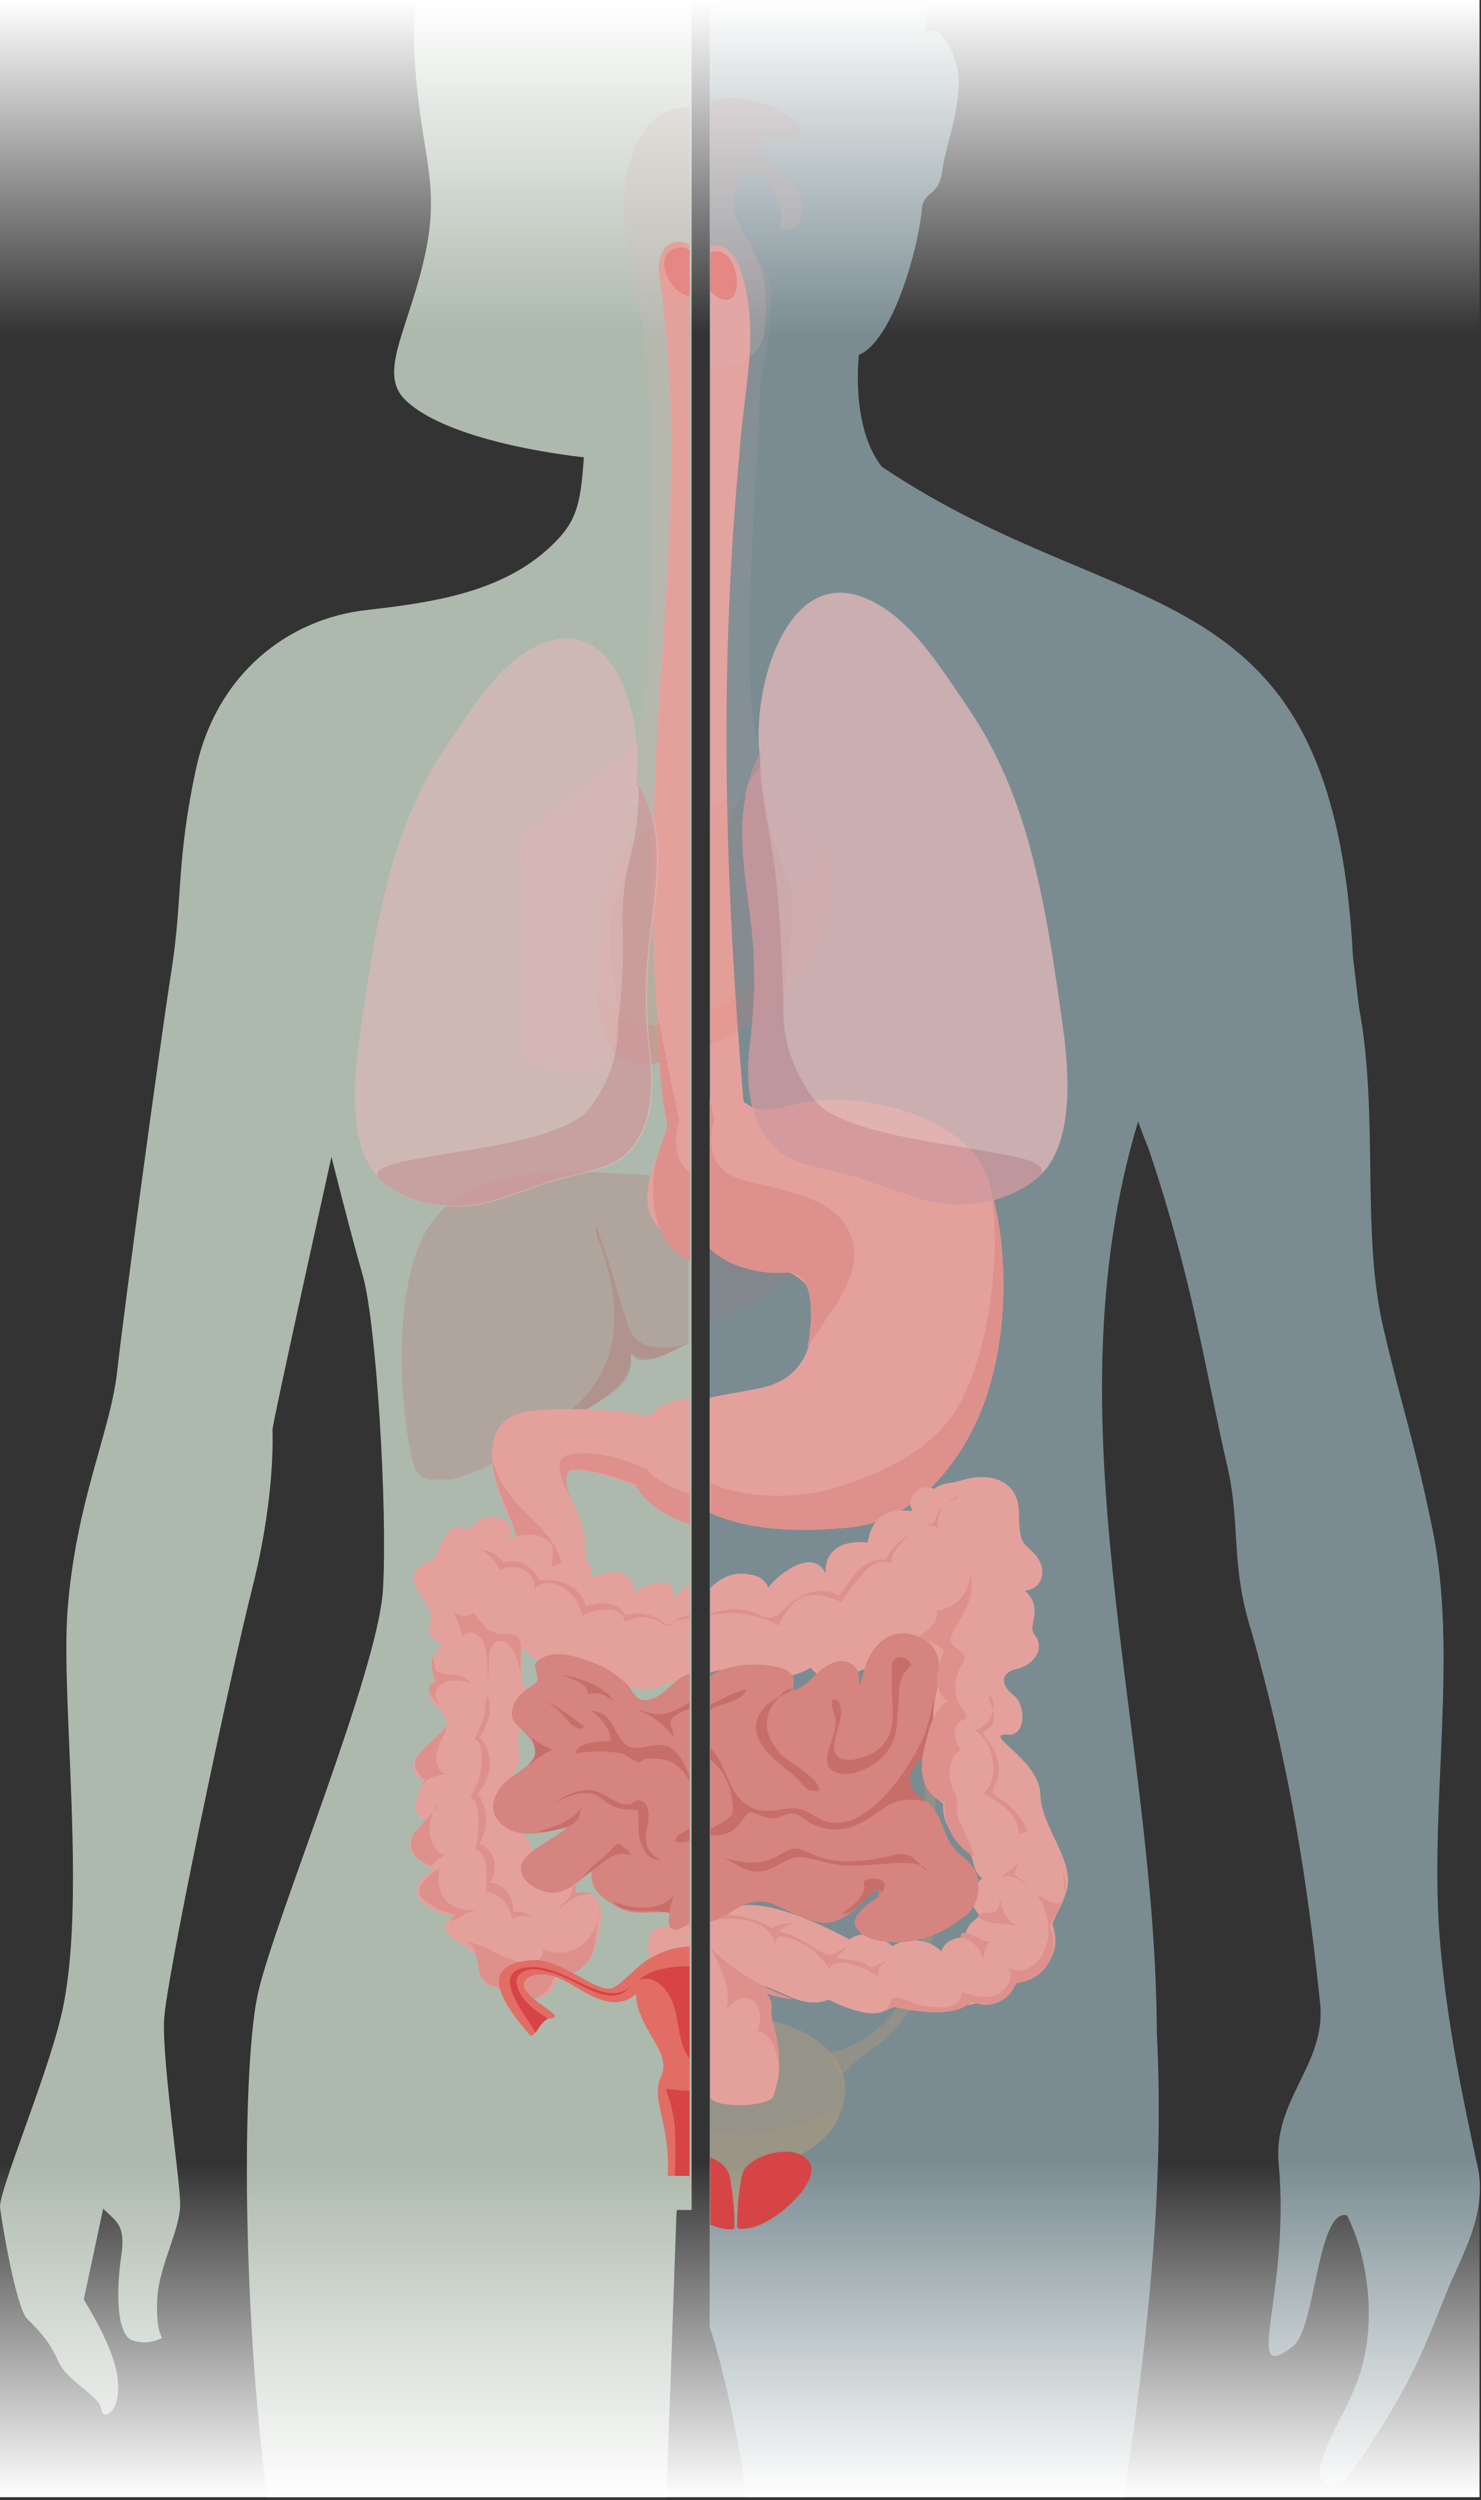 <svg width="452" height="763" viewBox="0 0 452 763" fill="none" xmlns="http://www.w3.org/2000/svg">
<rect x="0" y="0" width="452" height="763" fill="#333333" stroke="none"/>
<g clip-path="url(#clip0_1909_13783)">
<path opacity="0.5" d="M353.068 620.525C352.659 527.354 319.763 434.184 347.347 342.239C348.369 345.099 349.39 347.756 350.412 350.207C363.897 389.846 368.188 419.881 374.522 447.26C378.812 465.649 375.339 477.296 382.082 498.341C392.093 534.301 398.223 566.176 402.922 611.535C404.761 630.128 388.416 640.753 390.254 660.368C393.932 700.619 378.608 728.611 394.75 715.943C401.492 710.631 402.105 673.853 411.095 676.101C417.021 687.747 419.677 705.319 416.203 720.234C413.139 733.719 404.148 744.344 402.718 754.151C402.718 759.464 408.643 759.872 411.095 756.399C430.097 729.429 433.775 718.804 441.335 700.006C445.83 688.769 453.799 676.305 451.142 662.002C446.239 639.731 441.948 618.686 439.7 594.985C435.614 552.69 445.626 505.083 436.84 465.036C431.936 440.926 427.237 427.237 422.129 404.966C415.386 375.952 420.903 340.4 414.773 307.504C414.16 302.396 413.547 297.288 412.934 292.18C406.805 172.039 343.465 192.471 269.092 142.412C259.489 130.153 262.145 108.291 262.145 108.291C272.361 104.204 280.329 75.803 281.351 63.748C281.964 57.823 286.663 60.479 287.685 51.489C288.298 45.564 294.632 29.218 291.976 19.819C289.32 10.42 284.62 7.151 282.577 10.42C281.555 12.055 282.781 7.356 283.803 0H216.581V710.222C218.829 716.148 225.163 740.666 227.819 762.12H343.056C350.003 715.126 355.52 668.132 353.068 620.525Z" fill="#C3E7F3"/>
<path opacity="0.7" d="M206.384 677.735C206.384 677.122 206.384 676.101 206.588 674.466C208.018 674.466 209.653 674.466 211.083 674.466V0H126.494C126.289 3.473 126.289 7.356 126.289 11.238C127.311 45.359 134.462 52.919 130.172 75.599C125.268 100.118 114.643 113.807 124.042 122.389C138.344 135.67 178.187 139.552 178.187 139.552C177.166 155.489 175.531 160.188 166.541 168.157C152.034 180.825 132.01 183.89 112.191 186.137C87.468 188.793 66.014 206.161 59.885 234.357C53.755 262.553 55.798 274.2 52.325 296.266C48.852 318.333 37.818 399.858 35.775 418.451C33.732 437.044 23.311 457.681 20.655 490.985C18.408 518.977 26.785 581.704 18.612 615.417C14.117 634.419 -0.594 669.154 0.019 673.853C0.632 678.757 4.922 704.093 8.191 707.566C11.665 711.04 15.138 714.513 17.795 720.643C20.451 726.772 30.258 731.063 30.871 735.15C31.484 739.236 36.797 736.171 35.979 726.568C35.366 716.965 25.559 701.845 25.559 701.845L31.484 674.057C35.571 678.144 38.431 678.961 37.001 688.564C35.571 698.167 35.366 711.857 40.066 714.104C44.969 716.148 49.465 713.491 49.465 713.491C49.465 713.491 47.421 710.835 48.034 701.028C48.647 691.425 54.981 680.391 54.981 672.831C54.981 665.271 49.465 628.902 50.077 616.439C50.69 603.975 70.101 511.826 77.048 484.447C83.995 456.863 83.177 438.27 83.177 436.227C83.177 434.184 101.158 353.068 101.158 353.068C101.158 353.068 106.675 375.135 110.761 389.437C114.847 403.944 118.321 460.337 116.891 485.06C115.46 509.783 84.403 584.36 78.887 607.653C73.983 628.085 73.574 701.232 81.543 762.12H203.319C204.749 726.977 205.771 693.059 206.384 677.735Z" fill="#E2F2E1"/>
<rect width="451.551" height="102.161" fill="url(#paint0_linear_1909_13783)"/>
<rect x="451.551" y="762.12" width="451.551" height="102.161" transform="rotate(-180 451.551 762.12)" fill="url(#paint1_linear_1909_13783)"/>
<g clip-path="url(#clip1_1909_13783)">
<path opacity="0.2" fill-rule="evenodd" clip-rule="evenodd" d="M211.6 62.946V65.807H211.805V114.664C211.556 114.767 211.307 114.864 211.056 114.957V250.809C210.236 252.445 209.827 254.08 210.441 256.329C208.448 255.732 205.679 257.456 203.337 258.915C200.862 260.455 198.864 261.7 198.759 259.599C199.1 248.047 194.407 245.531 191.2 243.811C188.619 242.426 186.999 241.558 189.741 236.909C198.869 224.494 198.859 184.601 198.851 154.567C198.849 147.511 198.847 140.999 198.964 135.516C198.554 134.902 198.759 133.471 198.964 135.311C199.055 127.243 198.299 120.381 197.52 113.299C197.013 108.701 196.497 104.009 196.195 98.835C195.836 97.224 195.463 95.597 195.087 93.957C190.836 75.405 186.209 55.221 197.049 39.233C200.943 34.122 206.271 32.487 211.6 32.691V62.946Z" fill="#DFB6B8"/>
<path opacity="0.2" d="M210.293 359.152C202.095 358.948 193.897 358.335 185.494 357.926C167.253 356.904 139.585 357.313 129.542 376.528C119.909 395.13 122.164 427.429 125.238 442.965C126.468 448.076 126.263 452.369 136.1 451.755C142.659 451.346 156.391 443.578 162.334 440.103C179.345 429.678 194.307 423.545 192.462 412.506C195.742 416.595 202.505 414.346 210.088 409.849V359.152H210.293Z" fill="#C1585B"/>
<path opacity="0.2" d="M210.948 247.947C198.446 249.378 185.944 259.803 183.689 277.383C179.18 311.317 183.689 336.052 210.948 319.903V247.947Z" fill="#E77E77"/>
<path opacity="0.2" d="M210.695 309.273C193.684 321.948 181.387 298.03 182.207 305.389C183.846 322.765 191.839 331.146 210.695 319.903V309.273Z" fill="#E26D64"/>
<path opacity="0.2" d="M210.861 409.645C207.922 410.871 204.773 411.28 201.623 411.28C198.684 411.28 195.535 410.462 193.435 407.805C192.176 406.169 191.546 404.125 190.916 402.285C187.977 392.882 185.457 383.07 181.888 374.075C181.258 376.119 183.568 380.617 184.197 382.661C185.247 386.136 186.087 389.611 186.717 393.086C187.977 400.446 187.767 408.214 185.247 415.164C181.888 424.158 174.96 430.496 167.821 435.402C173.49 432.949 179.159 430.291 184.407 426.816C186.717 425.385 189.026 423.75 190.706 421.501C192.386 419.048 193.225 415.777 192.176 412.915C193.435 414.551 195.325 415.368 197.214 415.164C199.104 414.959 200.994 414.346 202.673 413.529C205.403 412.098 208.132 410.871 210.861 409.645Z" fill="#B24D4F"/>
</g>
<g clip-path="url(#clip2_1909_13783)">
<g opacity="0.2">
<g opacity="0.2">
<g opacity="0.2">
<path opacity="0.2" d="M239.852 277.693C243.325 230.494 190.406 235.194 185.502 273.198C180.803 308.75 185.911 334.29 216.763 313.04C225.14 308.545 239.852 289.543 239.852 277.693Z" fill="#E77E77"/>
<path opacity="0.2" d="M239.852 277.693C243.325 230.495 229.431 289.748 215.129 303.029C196.944 319.987 183.663 293.221 184.48 300.985C186.319 319.579 195.105 327.956 216.968 313.04C225.14 308.545 239.852 289.543 239.852 277.693Z" fill="#E26D64"/>
<path opacity="0.2" d="M220.032 119.752C220.237 108.923 223.302 105.041 223.302 89.513C224.732 74.801 198.987 61.725 197.966 78.683C196.944 100.955 201.031 113.009 200.826 131.194C200.622 129.355 200.418 130.785 200.826 131.398C200.213 160.208 202.869 217.418 191.632 232.742C185.502 243.162 201.235 234.581 200.622 255.422C200.826 259.508 208.182 250.927 212.268 252.153C209.203 241.528 232.496 237.85 222.484 229.882C212.473 228.043 219.215 149.992 220.032 119.752Z" fill="#DFB6B8"/>
<path opacity="0.2" d="M198.17 35.163C183.663 56.617 196.944 85.63 199.805 108.106C200.826 115.87 220.032 111.375 221.258 101.567C224.732 72.145 210.634 71.737 212.881 57.434C215.537 41.497 229.227 58.864 225.549 68.672C232.7 71.532 234.539 60.09 229.636 55.799C226.162 51.304 219.215 47.014 220.645 40.271C250.068 46.196 213.29 15.752 198.17 35.163Z" fill="#DFB6B8"/>
</g>
</g>
</g>
<path d="M291.954 363.916C288.48 342.667 253.746 332.86 233.109 337.355C227.388 338.581 221.054 341.032 216.559 337.15C212.064 338.989 210.634 341.441 203.891 341.441C204.095 347.366 198.17 354.518 197.557 364.734C196.535 385.166 234.948 383.736 236.787 396.199C238.83 409.685 235.561 421.739 220.85 424.804C204.913 427.869 197.761 426.848 194.697 440.128C193.879 443.602 192.449 450.753 194.492 453.614C200.622 462.604 216.763 470.572 247.412 467.508C267.639 466.282 281.329 449.527 288.276 433.386C298.696 409.889 297.062 379.649 291.954 363.916Z" fill="#E4A19C"/>
<path d="M291.953 363.916C295.223 380.466 292.362 409.275 283.576 427.46C276.425 442.376 260.692 450.753 243.529 455.656C228.001 460.356 206.956 458.108 197.557 448.71C194.083 448.301 192.449 450.753 194.288 453.818C200.009 463.421 216.559 470.776 247.207 467.711C267.435 466.485 281.124 449.731 288.071 433.59C298.696 409.888 297.062 379.649 291.953 363.916Z" fill="#DE918C"/>
<path d="M199.191 432.773C194.492 430.321 170.382 429.095 160.166 430.934C150.154 432.773 147.702 442.58 152.606 456.474C157.51 470.368 160.779 467.507 158.123 478.949C155.262 490.391 177.125 487.94 177.125 487.94C180.802 468.529 177.738 464.647 172.425 453.613C167.317 442.58 194.288 453.613 194.288 453.613C194.288 453.613 207.16 436.859 199.191 432.773Z" fill="#E4A19C"/>
<path d="M150.359 445.236C154.445 463.42 173.651 465.259 172.017 484.874C172.63 477.723 163.844 482.627 157.51 479.358C160.983 468.324 151.993 459.13 150.563 447.892L150.359 445.236Z" fill="#DE918C"/>
<path d="M197.966 448.505C187.954 444.214 180.394 442.58 173.447 444.01C166.5 445.44 175.286 459.334 175.286 459.334C175.286 459.334 170.995 451.978 173.651 449.118C174.877 446.666 191.632 451.57 194.697 453.613C196.535 454.839 197.966 448.505 197.966 448.505Z" fill="#DE918C"/>
<path d="M215.946 335.515C210.633 271.154 208.386 207.814 214.72 139.162C216.15 116.687 221.258 101.567 215.333 81.748C211.859 69.897 199.396 71.736 201.235 83.995C212.268 160.003 193.675 228.042 200.622 309.158C200.622 346.753 213.494 403.759 250.681 357.173C252.519 354.926 218.193 354.517 215.946 335.515Z" fill="#E4A19C"/>
<path d="M236.174 412.341C242.099 401.307 257.832 386.801 245.981 372.498C237.4 363.304 218.398 362.895 212.268 359.217C203.074 353.7 207.364 342.054 207.364 342.054C207.364 342.054 203.278 323.461 200.826 310.18C200.622 320.6 201.848 334.494 203.687 343.484C203.074 347.775 198.17 353.905 199.6 367.594C201.643 387.209 221.258 389.661 229.431 389.048C241.282 388.435 236.174 412.341 236.174 412.341Z" fill="#DE918C"/>
<path d="M206.752 75.618C197.966 77.661 205.321 90.942 211.042 90.329C216.763 89.92 214.311 73.983 206.752 75.618Z" fill="#E58783"/>
<g opacity="0.8">
<path opacity="0.8" d="M193.675 240.506C197.353 222.525 188.975 187.586 166.091 196.168C153.219 201.072 144.638 215.17 137.078 226.408C128.905 238.463 123.592 250.313 119.506 264.616C114.602 281.779 111.946 300.576 109.494 318.352C107.86 330.816 106.225 351.452 116.646 360.443C125.636 368.207 138.304 369.841 149.337 366.981C156.897 364.938 163.64 361.873 171.199 359.83C177.329 357.991 186.319 357.174 191.427 352.27C199.6 344.506 199.805 332.042 198.579 321.417C197.148 310.179 197.148 299.963 198.374 288.726C199.6 277.488 202.052 264.616 200.213 253.174C198.783 246.84 194.288 235.806 193.675 240.506Z" fill="#DFB6B8"/>
<path opacity="0.8" d="M193.675 240.506C195.514 231.924 196.74 257.26 186.932 276.875C182.233 296.286 197.148 314.266 180.598 337.354C170.791 353.087 105.817 351.452 116.237 360.238C125.227 368.003 137.895 369.637 148.928 366.777C156.488 364.733 163.231 361.669 170.791 359.625C176.92 357.786 185.911 356.969 191.019 352.065C199.192 344.301 199.396 331.838 198.17 321.213C196.74 309.975 196.74 299.759 197.966 288.521C199.192 277.284 201.643 264.411 199.804 252.969C198.783 246.84 194.288 235.806 193.675 240.506Z" fill="#CB9297"/>
<path opacity="0.8" d="M194.083 226.816C195.922 248.883 189.384 267.681 189.997 281.983C190.406 293.016 189.997 309.362 186.524 322.847C183.663 333.268 158.736 324.073 159.553 323.052C160.37 322.03 158.123 255.626 158.123 255.626L194.083 226.816Z" fill="#DFB6B8"/>
</g>
<path d="M288.072 463.421C288.072 453.409 280.512 450.753 272.952 453.409C268.865 454.839 268.252 453.818 265.596 456.065C261.714 453.818 258.036 458.926 260.079 462.808C252.111 461.786 249.455 465.668 248.229 472.411C241.282 471.594 236.787 474.863 237.195 482.014C233.722 473.637 224.119 483.036 221.871 486.714C222.076 485.692 220.237 483.649 219.215 483.24C212.268 480.38 207.977 484.67 205.321 488.552C207.569 479.971 197.353 483.036 193.471 486.101C193.879 484.67 193.471 483.24 192.653 482.218C189.384 478.541 185.093 479.562 180.394 481.606C182.029 473.637 173.038 475.272 168.543 478.336C168.339 472.615 170.178 470.981 164.661 468.938C162.005 467.916 157.51 468.325 155.467 469.959C158.123 461.378 146.681 460.765 143.412 466.894C136.056 463.421 135.239 471.389 132.378 475.476C129.722 478.132 126.862 477.11 126.249 481.197C125.84 485.079 130.948 488.757 131.357 492.435C131.97 497.951 128.088 497.951 134.83 501.833C131.97 505.103 130.539 509.393 133.4 513.275C126.249 517.77 136.465 521.448 136.26 525.739C136.056 531.46 118.893 537.385 129.722 543.719C127.475 547.193 124.001 553.935 130.539 555.366C122.571 562.721 123.593 565.173 132.174 570.69C121.345 577.637 130.131 583.358 139.121 584.992C128.905 589.079 144.025 594.187 145.659 597.047C146.272 606.855 148.111 605.425 157.306 608.285C164.661 611.146 167.317 610.328 170.178 603.79C175.695 601.747 181.007 599.499 181.824 593.369C183.663 587.444 186.319 574.981 175.082 578.25C176.308 570.485 168.543 568.442 162.209 568.442C162.414 563.13 161.801 559.248 155.671 558.431C159.145 544.128 151.176 552.097 158.532 537.794C158.532 532.277 157.306 531.051 159.349 524.717C160.37 521.244 160.575 519.201 160.575 515.727C158.123 511.845 159.962 506.328 158.94 502.038C161.188 506.328 170.587 510.415 175.082 507.759C181.211 512.254 188.567 513.071 195.514 515.727C201.439 515.727 205.526 512.254 211.042 511.845C217.172 515.727 226.775 515.727 232.905 511.437C238.83 521.04 258.854 504.49 263.553 500.199C262.736 500.812 262.327 501.629 261.714 502.446C274.791 513.071 253.95 542.698 267.844 553.118C267.435 559.861 270.5 562.721 274.382 567.625C276.017 570.281 274.995 572.937 278.06 576.002C274.178 579.067 274.382 583.358 277.447 587.444C275.404 588.874 273.36 591.326 273.565 593.982C270.5 593.778 268.048 595.413 267.231 598.273C264.37 594.187 257.832 593.778 254.358 596.639C251.702 593.778 246.594 591.326 243.121 594.595C236.582 590.509 214.516 577.637 209.408 588.057C188.567 584.379 201.643 603.994 203.891 614.21C204.913 625.039 222.28 612.576 220.645 608.898C226.571 611.554 231.27 615.845 237.808 613.189C242.303 615.641 251.907 620.544 254.358 614.21C266.209 617.479 285.415 614.619 287.459 607.672C288.48 604.199 293.793 605.629 295.427 602.564C296.449 600.316 298.901 596.843 296.857 590.1C297.675 586.831 299.309 584.992 300.535 579.884C303.191 570.281 293.793 559.248 293.793 549.645C293.588 538.816 277.855 530.643 285.415 531.46C290.319 531.869 289.91 522.061 287.05 519.405C283.781 516.545 282.963 512.458 287.663 511.232C291.954 510.211 295.631 505.307 292.567 500.607C290.728 498.156 295.223 492.639 290.115 487.327C295.427 486.509 295.631 480.175 292.975 476.498C289.706 472.411 288.072 473.841 288.072 463.421Z" fill="#E4A19C"/>
<path d="M266.822 511.641C267.026 505.307 264.37 500.812 258.241 499.995C252.52 499.177 249.25 504.285 247.616 508.78C246.799 511.232 246.594 513.888 245.368 516.136C245.368 513.888 245.777 511.641 244.142 510.006C242.099 507.963 239.647 508.372 237.4 509.802C233.926 511.845 232.087 516.545 228.001 517.566C228.41 515.114 228.818 513.071 226.366 511.437C224.732 510.415 222.28 510.006 220.441 509.802C216.15 509.393 211.86 509.802 208.182 511.845C204.708 513.888 201.848 518.179 197.761 518.792C193.471 519.405 193.471 515.727 190.814 513.48C188.158 511.232 185.502 509.189 182.437 507.963C177.534 506.124 170.178 503.059 165.274 506.124C162.618 507.759 163.231 508.372 163.844 511.028C164.661 513.684 162.822 514.093 160.575 515.727C158.736 517.158 157.101 518.792 156.488 521.244C155.671 524.309 156.693 525.535 158.94 527.578C160.779 529.417 163.64 532.277 163.435 534.934C163.027 538.203 158.327 540.655 155.875 542.493C150.563 546.58 147.703 553.118 154.445 557.818C158.94 561.087 169.156 559.452 173.651 556.796C170.791 561.495 156.488 565.173 159.349 572.12C160.575 575.389 165.479 577.637 168.748 577.637C173.447 577.637 177.125 573.55 180.598 571.098C179.985 576.411 183.459 579.067 187.954 581.723C193.675 585.197 198.17 582.949 204.3 583.766C204.3 584.992 203.687 587.444 204.708 588.466C206.343 589.896 209.612 587.649 210.838 586.627C213.086 584.992 215.129 583.153 218.194 582.541C221.667 581.928 223.506 583.358 226.571 585.197C229.023 586.627 234.539 589.487 237.604 589.079C241.895 588.466 245.368 584.788 247.616 581.519C248.229 580.702 249.046 578.658 250.272 578.863C253.95 579.271 248.025 583.562 247.616 584.175C245.368 586.627 243.734 588.874 245.981 591.735C248.433 594.595 253.746 595.208 257.423 595.004C264.779 594.391 269.683 591.122 274.791 586.218C277.447 583.766 277.855 579.68 277.447 576.207C277.038 572.324 274.586 570.486 272.134 567.625C267.435 562.721 268.661 555.366 262.736 551.279C259.875 549.236 256.81 549.44 254.154 551.484C252.315 552.71 251.089 555.774 248.842 556.387C250.272 554.14 252.315 552.71 254.154 550.666C256.402 548.214 257.832 545.15 259.262 542.085C261.918 537.181 263.553 532.686 264.575 527.374C265.188 522.061 266.618 517.566 266.822 511.641Z" fill="#D58480"/>
<path d="M263.348 530.438C262.123 535.137 249.659 561.699 237.4 557.817C234.13 556.795 232.7 553.935 229.022 553.731C225.549 553.526 222.484 555.365 219.011 554.139C210.225 551.074 211.859 537.998 204.504 533.298C200.417 530.847 194.083 535.546 190.61 532.073C186.319 527.577 187.136 522.674 180.19 522.061C182.641 523.287 186.932 528.395 186.319 531.255C183.663 531.664 176.103 531.255 175.694 535.137C179.577 534.32 185.502 534.32 189.588 535.137C191.427 535.546 193.266 537.589 194.901 537.794C195.514 537.794 196.127 536.976 196.944 536.772C198.17 536.568 199.191 536.772 200.417 536.772C209.408 536.976 212.472 546.375 212.881 553.731C213.29 558.839 205.73 558.839 206.138 562.108C208.795 562.516 211.246 561.904 213.085 560.269C215.333 558.226 215.742 555.57 217.376 555.161C218.193 554.957 220.645 557 223.301 557C224.732 557 226.571 555.57 228.001 555.57C231.066 555.57 232.087 558.226 234.743 559.452C241.282 562.517 246.798 559.043 251.498 554.957C255.584 551.483 258.445 550.87 263.757 551.892C259.058 548.418 258.24 544.741 261.714 539.837C263.961 536.568 266.005 534.116 265.8 525.739C265.8 523.695 266.209 521.448 266.209 519.813C265.187 521.652 264.37 526.965 263.348 530.438Z" fill="#C86E68"/>
<path d="M202.052 567.829C197.761 565.786 196.535 562.721 197.353 558.635C197.761 556.387 198.987 551.484 196.127 549.849C194.083 548.828 193.879 550.258 192.04 550.666C190.406 550.871 189.18 550.258 187.749 549.645C184.072 547.806 182.437 545.967 178.146 546.376C174.673 546.784 171.199 548.623 168.543 550.871C171.812 548.215 178.964 545.967 182.233 548.01C184.072 549.236 185.502 550.666 187.749 551.484C189.997 552.301 192.245 552.301 194.696 552.505C195.105 555.774 194.288 559.861 195.922 563.13C197.353 566.604 198.579 567.421 202.052 567.829Z" fill="#C86E68"/>
<path d="M215.742 517.157C211.86 518.179 209.203 520.631 205.73 522.061C200.009 524.513 198.17 522.265 194.492 521.857C198.987 523.083 203.278 527.169 205.526 530.03C205.934 527.169 201.848 525.126 208.59 522.266C211.042 521.244 215.129 520.018 215.946 517.157C215.129 517.157 215.129 517.975 215.742 517.157Z" fill="#C86E68"/>
<path d="M176.512 525.535C173.243 523.083 170.586 520.835 166.704 519.405C169.769 520.835 171.812 523.491 173.856 525.739C177.125 529.212 179.781 526.761 177.125 526.148L176.512 525.535Z" fill="#C86E68"/>
<path d="M179.372 516.953C179.781 513.888 174.673 512.662 171.812 511.232C176.307 511.845 185.093 514.706 187.136 519.201C184.276 516.953 182.846 516.34 179.372 516.953Z" fill="#C86E68"/>
<path d="M263.757 572.937C260.897 569.872 259.466 566.603 254.767 567.829C250.885 568.851 248.024 569.668 243.938 569.668C239.443 569.872 236.378 569.259 232.496 567.012C227.797 564.356 227.184 566.603 222.893 568.851C219.011 570.894 214.107 570.077 210.021 568.647C213.494 570.485 216.355 573.55 220.441 572.733C224.119 572.12 226.775 568.238 230.248 568.442C233.722 568.647 237.604 570.485 241.282 570.894C245.368 571.303 248.842 570.69 252.724 570.485C256.81 570.485 263.144 569.872 263.757 572.937Z" fill="#C86E68"/>
<path d="M190.814 564.151C189.588 563.334 189.18 561.903 187.749 563.334C186.932 564.151 186.115 564.968 185.298 565.785C183.663 567.42 182.233 568.237 180.598 569.872C179.985 570.689 178.351 571.915 177.942 572.937C179.577 571.506 181.007 570.893 182.641 569.463C184.276 568.033 186.728 566.194 188.975 565.785C190.201 565.581 191.427 565.99 192.653 566.194C192.04 565.377 192.04 564.764 190.814 564.151Z" fill="#C86E68"/>
<path d="M177.329 551.688C175.082 555.365 170.382 557 166.704 558.226C165.887 558.43 164.866 558.839 164.048 559.043C166.091 559.247 168.748 558.634 170.791 558.226C172.834 557.817 175.082 557 176.308 555.161C177.125 554.139 176.92 552.709 177.329 551.688Z" fill="#C86E68"/>
<path d="M160.166 528.19C162.005 530.234 164.252 531.868 166.704 533.094C167.317 533.298 167.93 533.707 168.543 533.911C167.93 534.32 167.113 534.729 166.296 535.137C165.683 535.546 165.07 535.955 164.457 536.363C163.435 536.976 162.414 537.998 161.392 538.611C160.779 539.019 160.166 539.428 159.553 539.837C159.962 539.428 160.37 539.224 160.779 539.02C161.188 538.815 161.392 538.407 161.596 538.202C162.005 537.589 162.618 537.181 163.026 536.363C163.639 534.729 163.231 532.89 162.618 531.051C162.414 530.642 162.005 530.029 161.801 529.621C161.188 529.212 160.575 528.599 160.166 528.19Z" fill="#C86E68"/>
<path d="M204.3 583.766C204.504 581.927 205.117 580.088 205.73 578.25C202.052 583.562 192.449 582.745 186.932 580.293C191.427 584.992 198.783 582.336 204.3 583.766Z" fill="#C86E68"/>
<path d="M265.8 464.851C265.8 465.259 265.596 465.464 265.392 465.668C265.187 466.077 264.779 466.077 264.37 466.281C259.466 468.12 254.971 472.206 252.519 477.519C249.863 476.906 247.207 478.745 245.368 480.992C243.529 483.24 242.099 486.1 240.465 488.348C238.421 486.917 235.561 486.713 233.313 487.326C230.861 488.143 228.818 489.574 226.979 491.617C225.549 493.251 223.914 495.09 222.076 495.09C220.85 495.09 219.828 494.477 218.806 493.864C214.516 491.821 209.203 492.23 205.117 495.09C211.655 492.843 218.806 493.864 224.732 497.747C226.366 493.864 228.41 489.778 231.883 488.552C234.948 487.53 238.421 488.961 241.282 490.391C242.712 487.735 244.347 485.283 245.981 482.627C247.003 481.196 248.024 479.562 249.455 478.54C250.885 477.519 252.724 477.11 254.154 478.132C254.154 475.271 255.993 472.819 257.832 470.776C259.058 469.346 260.284 468.12 261.918 467.303C263.553 466.485 265.392 466.281 266.822 467.303C266.209 464.646 267.231 461.99 268.865 460.151C269.887 459.13 271.113 458.108 272.339 457.699C271.521 458.925 269.887 459.334 268.865 460.356C267.435 461.582 266.413 463.012 265.8 464.851Z" fill="#DE918C"/>
<path d="M203.278 495.704C199.804 492.639 195.105 491.617 190.814 493.047C189.793 490.596 187.341 489.574 184.889 489.37C182.846 489.165 180.598 489.574 178.759 490.391C178.146 487.122 175.695 484.67 173.038 483.444C170.382 482.218 167.317 482.218 164.457 482.218C162.618 477.723 157.714 475.476 153.628 476.906C151.789 474.25 148.724 472.82 145.864 473.024C148.724 473.228 150.972 476.293 152.606 479.154C154.854 478.132 157.306 477.928 159.553 478.949C161.801 479.971 163.435 482.627 163.231 485.283C163.64 483.853 165.07 483.444 166.296 483.24C171.404 482.627 176.716 487.326 177.738 493.252C180.19 491.821 182.846 491.209 185.502 491.209C186.524 491.209 187.749 491.413 188.771 492.026C189.793 492.639 190.61 493.66 190.61 495.091C193.879 493.252 197.761 493.047 201.03 494.886C202.461 495.704 204.3 496.725 205.73 495.704" fill="#DE918C"/>
<path d="M144.842 492.026C142.799 493.66 140.142 493.456 138.099 491.617C139.529 494.069 140.755 496.93 141.164 499.79C142.186 497.747 145.046 497.951 146.476 499.586C147.907 501.22 148.315 503.672 148.52 506.124C148.724 508.78 148.928 511.436 148.928 514.093C149.133 511.436 149.133 508.78 149.337 506.124C149.337 504.694 149.541 503.059 150.359 502.038C151.38 500.607 153.423 500.607 154.649 501.425C155.875 502.242 156.897 503.876 157.51 505.715C158.123 507.35 158.531 509.189 159.144 510.823C157.918 506.737 161.188 499.177 155.875 498.768C153.423 498.564 151.38 498.768 148.928 497.338C148.928 497.134 144.229 492.639 144.842 492.026Z" fill="#DE918C"/>
<path d="M144.638 530.847C145.864 530.847 146.477 532.278 146.681 533.708C147.498 538.816 146.477 544.128 143.616 548.215C145.659 549.849 146.068 553.118 146.068 555.979C146.068 558.839 145.659 561.7 145.046 564.56C146.272 564.765 147.294 565.786 147.702 567.012C148.315 568.238 148.315 569.668 148.52 570.894C148.52 573.142 148.52 575.389 148.315 577.433C152.198 577.637 155.671 581.315 156.284 585.606C158.327 584.584 160.575 584.38 162.618 585.197C160.779 583.971 158.736 583.358 156.693 583.358C156.897 578.863 153.424 574.572 149.541 574.572C150.972 572.733 151.38 569.873 150.767 567.625C150.154 565.173 148.315 563.334 146.272 562.721C149.133 558.431 149.133 551.688 145.864 547.602C147.702 544.945 149.337 542.085 149.541 538.612C149.746 535.342 148.52 531.665 145.864 530.234C146.885 530.847 148.928 524.922 149.133 524.105C149.541 522.266 149.746 519.201 148.724 517.566C147.907 518.997 148.111 521.244 147.907 522.879C147.09 525.944 146.068 528.6 144.638 530.847Z" fill="#DE918C"/>
<path d="M178.146 593.165C174.673 596.23 169.565 596.843 165.683 594.595C166.091 595.821 165.479 597.251 164.457 598.069C163.435 598.886 162.209 599.09 161.188 599.09C154.241 599.09 148.315 592.552 141.369 592.756C143.207 592.348 144.842 594.391 145.251 596.638C145.864 598.682 145.864 600.929 146.681 602.972C147.09 603.79 147.703 604.403 148.315 605.016C149.133 605.629 150.154 606.037 151.176 606.446L158.327 608.898C160.575 609.715 163.231 610.532 165.274 609.102C166.909 608.08 167.93 606.037 168.952 603.994C169.156 603.585 169.361 603.177 169.769 602.972C169.974 602.768 170.382 602.972 170.587 602.972C174.877 603.381 179.372 600.112 181.007 595.412C181.62 593.573 181.824 591.735 182.029 589.896C182.233 588.057 182.437 586.014 182.642 584.175C182.846 583.153 182.846 582.336 182.846 581.314C183.459 585.401 181.007 590.509 178.146 593.165Z" fill="#DE918C"/>
<path d="M145.455 583.153C143.412 582.949 141.164 582.949 139.325 582.131C137.282 581.314 135.443 579.884 134.626 577.636C133.604 575.389 133.808 572.528 134.217 570.076C132.174 571.507 129.926 572.937 128.496 575.184C128.087 575.797 127.883 576.615 127.883 577.432C127.883 578.454 128.7 579.271 129.518 579.884C132.378 582.336 135.852 583.97 139.325 584.379C138.712 584.379 137.486 585.605 137.282 586.218C138.304 586.422 139.938 585.196 141.164 584.583C142.186 583.766 143.82 583.357 145.455 583.153Z" fill="#DE918C"/>
<path d="M127.066 558.635C126.453 559.248 125.84 560.065 125.636 560.882C125.023 562.721 125.636 564.969 126.862 566.399C128.088 567.829 129.722 568.646 131.357 569.464C132.787 568.238 134.217 567.012 135.852 566.194C133.196 565.582 131.357 562.517 131.152 559.248C130.948 556.387 131.765 552.505 133.809 550.666C133.604 551.892 131.561 553.731 130.744 554.548C129.313 555.978 128.292 557.409 127.066 558.635Z" fill="#DE918C"/>
<path d="M134.217 529.008C132.583 530.643 130.744 532.277 129.109 533.912C128.496 534.525 127.883 535.138 127.27 535.955C126.657 537.181 126.453 539.02 127.066 540.246C127.679 541.676 128.701 542.698 129.927 542.902C128.905 544.128 128.088 545.558 127.679 547.193C128.088 545.15 129.722 543.515 131.357 542.698C132.991 541.881 134.83 541.676 136.669 541.472C134.83 541.472 133.4 539.429 133.196 537.181C132.991 535.138 133.809 533.095 134.626 531.256C135.035 530.234 136.669 527.578 136.056 526.556C135.648 527.374 135.035 528.395 134.217 529.008Z" fill="#DE918C"/>
<path d="M134.013 510.415C135.647 511.027 137.486 511.027 139.121 511.232C140.755 511.436 142.594 512.253 143.616 513.888C141.573 512.866 139.121 512.662 136.873 513.071C135.034 513.479 133.195 514.705 132.991 516.748C132.787 518.179 133.604 519.405 134.217 520.631C132.991 519.609 132.174 518.383 131.357 516.953C131.152 516.34 130.948 515.931 130.948 515.318C130.948 514.092 132.174 513.479 133.196 512.866C131.97 513.479 131.561 506.532 131.97 505.715C133.195 507.145 131.765 509.597 134.013 510.415Z" fill="#DE918C"/>
<path d="M169.361 582.949C170.586 582.336 171.608 581.723 172.834 580.906C173.447 580.497 173.856 580.089 174.469 579.68C176.103 578.658 177.942 578.25 179.781 578.045C180.803 577.841 181.62 577.637 182.437 578.25C180.394 577.637 178.146 577.433 175.899 577.637C175.695 577.228 175.695 576.82 175.695 576.411C175.695 575.594 175.695 574.981 175.286 574.572C174.673 576.207 174.469 577.841 173.447 579.476C172.221 580.702 170.791 582.132 169.361 582.949Z" fill="#DE918C"/>
<path d="M206.343 596.434C209.203 602.359 212.064 609.102 210.838 615.844C216.15 608.08 221.667 614.21 219.011 622.383C222.893 622.383 225.14 630.76 224.732 634.438C225.345 628.512 224.119 622.178 222.484 617.275C223.097 614.823 223.097 612.575 221.258 610.328C222.075 611.349 227.184 612.371 228.409 612.371C220.237 608.693 212.677 603.789 206.343 596.434Z" fill="#DE918C"/>
<path d="M218.193 588.874C221.054 590.1 223.301 592.348 223.71 595.821C223.71 594.8 223.914 593.574 224.732 593.165C225.14 592.961 225.753 592.961 226.162 593.165C231.27 594.391 235.765 598.273 238.421 603.585C238.421 602.564 239.238 601.746 239.851 601.542C240.669 601.134 241.486 601.338 242.303 601.338C245.777 601.951 249.046 603.585 251.702 606.037C250.885 605.22 250.885 603.79 251.498 602.564C252.111 601.542 252.928 600.725 253.745 600.112C252.519 600.725 251.293 601.542 250.068 602.155C249.659 602.359 249.455 602.564 249.046 602.359C248.637 602.359 248.433 601.951 248.024 601.542C247.411 600.929 246.39 600.725 245.572 600.521C243.734 600.112 241.895 599.908 239.851 599.703C241.077 598.682 241.895 597.456 242.712 596.23C241.69 596.843 240.669 597.66 239.647 598.273C239.238 598.477 238.83 598.682 238.421 598.682C238.013 598.682 237.604 598.477 237.195 598.273C233.109 596.026 229.431 592.348 225.14 591.53C226.366 590.304 227.592 589.487 229.227 589.079C227.183 588.874 224.936 589.487 223.097 590.509C220.032 587.853 215.946 586.831 212.064 586.422C211.246 586.422 210.02 586.627 209.612 587.648C210.838 588.057 211.246 587.444 213.494 587.648C214.72 587.853 216.763 588.466 218.193 588.874Z" fill="#DE918C"/>
<path d="M236.787 605.628C229.431 605.833 227.388 600.112 222.076 597.047C212.677 591.53 202.052 594.391 195.718 599.499C191.427 602.972 188.362 606.854 185.706 607.059C183.663 607.059 180.803 607.263 178.555 605.015C180.803 611.758 189.997 612.78 194.083 608.489C194.492 619.522 205.117 625.856 201.848 633.62C197.761 641.589 206.751 649.557 202.869 672.237C203.687 667.538 215.129 671.216 216.559 672.442C215.129 665.495 216.355 657.73 218.193 650.783C219.828 644.654 222.28 640.567 220.645 634.029C219.011 626.673 224.119 626.06 225.958 614.823C226.571 610.941 226.979 610.123 228.41 609.715C231.474 608.897 237.4 611.758 241.895 605.22C238.626 605.424 239.239 605.628 236.787 605.628Z" fill="#E26D64"/>
<path d="M228.409 606.65C225.958 604.607 225.549 604.198 221.871 602.359C215.333 599.294 206.751 599.703 201.235 601.133C196.535 602.359 195.105 604.402 195.105 604.402C197.557 602.972 200.826 604.402 203.074 607.263C208.182 613.393 205.73 622.791 210.838 628.717C211.246 629.33 211.042 629.534 212.064 628.717C217.785 622.996 215.742 612.575 219.828 607.263C222.484 603.994 228.409 606.65 228.409 606.65Z" fill="#D74446"/>
<path d="M217.785 636.89C211.042 639.546 203.482 636.89 203.278 637.707C203.278 638.525 204.299 639.546 205.525 645.88C206.751 652.214 205.73 669.99 205.73 669.99C207.364 669.173 211.655 670.399 213.903 671.216C213.085 669.173 214.107 656.505 214.924 650.58C216.15 644.041 217.785 636.89 217.785 636.89Z" fill="#D74446"/>
<path d="M212.677 626.674L210.225 626.469C210.225 626.469 211.451 626.674 211.451 630.556C211.246 634.234 210.225 638.933 210.225 638.933L211.859 638.729C211.451 636.277 212.472 631.578 212.472 630.147C212.268 628.921 212.677 626.674 212.677 626.674Z" fill="#D74446"/>
<path d="M186.319 606.854C181.415 607.876 170.382 597.047 161.596 598.273C144.638 599.907 154.649 612.779 161.596 620.952C163.231 622.791 165.07 615.436 167.726 616.049C168.339 616.049 169.565 615.844 169.36 615.027C167.317 612.575 155.262 606.854 161.801 603.176C171.199 599.907 177.738 610.532 187.136 610.941C185.298 607.467 188.975 608.284 186.319 606.854Z" fill="#E26D64"/>
<path d="M159.757 609.92C158.123 607.672 156.488 604.403 158.736 602.36C161.596 600.317 164.252 600.93 167.93 601.951C176.103 603.79 186.115 614.006 192.653 606.038C185.093 613.598 172.834 599.704 161.801 600.317C148.52 601.134 160.37 614.823 163.435 620.34C164.457 619.114 165.07 617.275 167.317 616.049C165.07 614.823 161.596 612.372 159.757 609.92Z" fill="#D74446"/>
</g>
<g clip-path="url(#clip3_1909_13783)">
<path d="M226.797 334.883C221.485 270.931 219.237 208 225.571 139.756C227.001 117.485 232.109 102.365 226.184 82.75C224.345 76.621 220.055 74.169 216.785 74.986V349.799C223.528 373.092 237.422 386.577 261.327 356.541C262.962 354.294 229.045 353.885 226.797 334.883Z" fill="#E4A19C"/>
<g opacity="0.5">
<path opacity="0.4" d="M280.942 533.076C285.437 572.919 284.62 607.041 266.231 620.526C259.284 625.634 252.95 626.451 252.95 626.451L256.628 634.011C256.628 634.011 258.467 630.538 268.07 623.999C284.212 611.536 288.707 591.308 284.416 533.894L280.942 533.076Z" fill="#E8A362"/>
<path opacity="0.5" d="M256.015 646.065C251.52 656.486 239.261 659.346 230.679 665.067C226.184 668.132 225.571 675.896 224.345 680.391C225.571 675.896 222.711 668.745 218.011 665.067C217.603 664.659 217.194 664.454 216.785 664.046V615.622C219.033 615.213 221.485 615.213 223.937 615.213C242.734 615.622 264.597 626.451 256.015 646.065Z" fill="#ECAD6D"/>
<path opacity="0.2" d="M256.015 646.066C251.52 656.487 239.261 659.347 230.679 665.068C226.184 668.133 225.571 675.897 224.345 680.392C225.571 675.897 222.711 668.746 218.011 665.068C217.603 664.659 217.194 664.455 216.785 664.046V650.561C219.442 650.97 222.506 651.379 225.571 651.379C244.369 651.787 259.284 639.937 256.015 646.066Z" fill="#E8A362"/>
<path opacity="0.2" d="M270.931 357.972C265.005 351.842 241.508 354.294 229.862 354.294C225.367 354.294 221.076 354.294 216.785 354.09V404.353C224.55 400.675 233.131 395.567 240.487 391.276C259.489 381.673 277.265 367.166 270.931 357.972Z" fill="#C1585B"/>
<path opacity="0.5" d="M242.121 57.006C238.239 52.511 230.884 48.425 232.518 41.478C259.284 46.586 234.766 25.337 216.785 30.853V112.786C223.324 112.786 232.314 108.7 233.131 102.366C237.013 73.148 221.689 72.739 224.141 58.437C226.797 42.704 241.713 59.867 237.626 69.674C245.39 72.535 247.229 61.297 242.121 57.006Z" fill="#DFB6B8"/>
<path opacity="0.2" d="M234.357 229.658C223.937 228.227 230.884 150.585 231.905 120.346C232.314 109.517 235.379 105.839 235.379 90.31C236.4 80.912 225.163 72.126 216.99 71.717V253.768C219.237 252.542 221.689 251.316 223.528 251.724C220.054 241.1 244.982 237.626 234.357 229.658Z" fill="#DFB6B8"/>
<path opacity="0.2" d="M216.785 245.596V318.743C220.259 317.517 223.937 315.474 228.432 312.818C237.422 308.322 252.95 289.321 252.95 277.674C255.198 248.456 234.153 239.262 216.785 245.596Z" fill="#E77E77"/>
<path opacity="0.2" d="M226.388 302.806C222.915 305.666 219.85 307.301 216.785 308.118V318.743C220.259 317.517 223.937 315.474 228.432 312.817C237.422 308.322 252.95 289.32 252.95 277.674C256.628 230.68 241.713 289.729 226.388 302.806Z" fill="#E26D64"/>
</g>
<path d="M244.982 657.916C243.347 656.894 241.304 656.69 239.465 656.69C236.196 656.69 233.131 657.712 230.475 659.142C229.249 659.959 228.023 660.776 227.206 662.002C226.593 663.024 226.388 664.25 226.184 665.271C225.367 669.767 224.958 674.466 224.958 679.165C224.958 679.37 224.958 679.778 225.163 679.983C225.367 680.187 225.571 680.187 225.98 680.187C229.453 680.391 232.927 678.757 235.787 676.918C240.282 674.262 253.155 662.82 244.982 657.916Z" fill="#D74446"/>
<path d="M222.915 665.476C222.711 664.25 222.506 663.229 221.893 662.207C221.076 660.981 219.85 659.96 218.624 659.347C218.011 658.938 217.398 658.734 216.785 658.325V678.961C218.829 679.779 220.872 680.392 223.119 680.392C223.324 680.392 223.732 680.392 223.937 680.187C224.141 679.983 224.141 679.574 224.141 679.37C224.141 674.671 223.732 669.971 222.915 665.476Z" fill="#D74446"/>
<path d="M302.396 363.08C298.923 341.83 264.392 332.227 243.96 336.722C238.443 337.948 231.905 340.4 227.41 336.518C223.528 338.153 221.893 340.196 216.785 340.809V377.791C227.819 384.738 246.208 386.781 247.434 395.363C249.477 408.643 246.412 420.903 231.497 423.763C225.367 424.989 220.463 425.602 216.581 426.624V461.563C225.367 465.854 238.852 468.101 257.854 466.262C277.878 465.036 291.567 448.282 298.514 432.345C308.934 408.848 307.3 378.813 302.396 363.08Z" fill="#E4A19C"/>
<path d="M302.396 363.08C305.461 379.426 302.805 408.235 294.019 426.215C286.868 441.131 271.135 449.304 254.176 454.208C242.326 457.681 227.206 457.272 216.785 452.573V461.767C225.571 465.854 239.056 467.897 258.058 466.263C278.082 465.037 291.771 448.282 298.718 432.345C308.934 408.848 307.3 378.813 302.396 363.08Z" fill="#DE918C"/>
<path d="M256.424 371.661C247.842 362.671 229.045 362.058 222.915 358.584C213.721 353.272 218.011 341.626 218.011 341.626C218.011 341.626 217.398 338.969 216.581 334.883V381.06C223.528 387.802 234.357 388.824 239.669 388.415C251.52 387.598 246.412 411.299 246.412 411.299C252.746 400.266 268.274 385.759 256.424 371.661Z" fill="#DE918C"/>
<path d="M217.603 76.825C217.194 76.825 216.99 77.03 216.785 77.03V88.88C218.216 90.515 220.259 91.537 221.893 91.537C227.41 90.924 224.958 75.191 217.603 76.825Z" fill="#E58783"/>
<path d="M317.516 547.583C317.312 536.958 298.923 528.785 307.709 529.398C313.225 529.807 313.021 520.204 309.547 517.548C305.665 514.687 304.848 510.601 310.16 509.375C315.064 508.353 319.355 503.449 315.677 498.75C313.43 496.298 318.742 490.781 312.817 485.469C318.946 484.652 319.355 478.318 316.086 474.64C312.817 470.758 310.978 472.188 310.978 461.768C310.978 451.756 302.192 449.1 293.61 451.756C288.911 453.186 288.298 452.165 285.029 454.412C280.534 452.165 276.243 457.273 278.491 461.155C269.296 460.133 266.027 464.015 264.801 470.758C256.832 469.941 251.724 473.21 251.929 480.157C247.842 471.78 236.809 481.178 234.357 484.652C234.561 483.63 232.518 481.587 231.292 481.178C224.345 478.726 219.85 481.587 216.785 484.652V510.396C218.42 509.988 220.259 509.579 222.098 509.375C229.249 513.257 240.282 513.257 247.434 508.966C254.176 518.569 277.469 502.019 282.781 497.728C281.964 498.341 281.351 499.159 280.738 499.976C295.858 510.601 271.748 539.819 287.889 550.443C287.481 557.186 290.954 559.842 295.654 564.95C297.492 567.606 296.471 570.263 299.74 573.327C295.245 576.392 295.449 580.479 299.127 584.769C296.675 586.2 294.428 588.652 294.632 591.308C291.158 591.103 288.094 592.738 287.276 595.599C284.007 591.716 276.447 591.103 272.361 593.964C269.296 591.308 263.371 588.652 259.284 591.921C251.724 587.834 226.184 574.962 220.259 585.382C219.033 585.178 217.807 584.974 216.785 584.974V640.141C216.785 640.345 216.99 640.549 216.99 640.549C220.055 643.614 234.97 642.797 235.992 639.732C238.239 633.602 238.239 628.699 236.809 622.569C235.379 616.439 234.97 609.492 233.131 606.019C240.078 608.471 245.39 612.966 252.95 610.31C258.058 612.762 269.092 617.665 272.157 611.331C285.846 614.6 308.117 611.74 310.365 604.793C311.591 601.32 317.72 602.75 319.559 599.685C320.785 597.642 323.441 594.168 321.194 587.221C322.215 583.952 324.054 582.113 325.485 577.005C328.345 568.219 317.516 557.186 317.516 547.583Z" fill="#E4A19C"/>
<path d="M298.514 573.736C298.105 569.853 295.245 568.015 292.384 565.358C287.072 560.455 288.298 553.099 281.555 549.013C278.286 546.969 274.813 547.174 271.544 549.217C269.5 550.443 267.866 553.508 265.414 554.121C267.253 551.873 269.5 550.443 271.544 548.4C274.2 545.948 275.63 542.883 277.469 540.022C280.329 535.323 282.373 530.828 283.599 525.516C284.62 520.408 286.459 515.913 286.663 510.192C286.868 503.858 284.007 499.567 276.856 498.545C270.318 497.728 266.436 502.836 264.597 507.127C263.575 509.579 263.371 512.235 262.145 514.482C262.145 512.235 262.553 510.192 260.51 508.353C258.263 506.309 255.402 506.718 252.746 508.148C248.66 510.192 246.616 514.891 241.917 515.912C242.326 513.461 242.939 511.417 240.078 509.783C238.239 508.761 235.379 508.353 233.335 508.148C228.432 507.74 223.528 508.148 219.033 510.192C218.216 510.6 217.603 511.009 216.785 511.417V586.403C218.624 586.199 220.872 584.973 221.893 584.36C224.55 582.726 226.797 580.887 230.271 580.478C234.357 579.865 236.4 581.295 239.874 582.93C242.734 584.36 249.068 587.221 252.542 586.812C257.65 586.199 261.327 582.521 263.984 579.252C264.597 578.435 265.618 576.392 267.048 576.596C271.339 577.005 264.597 581.295 263.984 581.908C261.327 584.36 259.489 586.608 262.145 589.468C264.801 592.329 271.135 592.942 275.221 592.737C283.599 592.125 289.32 588.855 295.245 584.156C298.31 581.295 298.923 577.209 298.514 573.736Z" fill="#D58480"/>
<path d="M284.824 523.676C284.824 521.633 285.233 519.386 285.437 517.751C284.62 520.203 283.599 525.311 282.373 528.784C280.942 533.484 266.64 559.841 252.337 555.959C248.66 554.938 247.025 552.281 242.734 551.873C238.852 551.668 235.174 553.507 231.088 552.281C221.893 549.625 222.506 538.796 216.581 533.279V536.957C221.485 540.226 223.324 546.356 223.732 551.668C224.141 555.755 218.216 556.572 216.581 558.615V560.046C219.442 560.25 222.098 559.841 224.141 558.207C226.797 556.163 227.206 553.507 229.045 553.099C230.066 552.894 232.722 554.938 235.992 554.938C237.83 554.938 239.669 553.507 241.304 553.507C244.777 553.507 246.003 556.163 249.068 557.185C256.628 560.25 262.962 556.776 268.479 552.69C273.178 549.217 276.652 548.604 282.577 549.83C277.265 546.356 276.039 542.883 280.125 537.775C282.781 534.505 285.233 532.054 284.824 523.676Z" fill="#C86E68"/>
<path d="M278.082 508.353C277.673 505.901 274.2 504.675 272.565 506.922C271.748 508.148 272.361 511.826 272.157 513.256C271.952 517.751 272.974 522.246 272.157 526.946C271.544 530.624 268.683 534.506 264.392 535.936C259.693 537.775 254.381 537.979 254.585 532.667C254.789 528.172 258.671 522.655 255.402 518.773C254.994 518.773 254.585 518.773 253.972 518.773C253.359 520.816 254.789 522.859 254.994 524.903C255.198 527.15 254.585 528.989 253.972 530.828C252.746 534.506 250.294 540.022 256.219 541.248C261.328 542.27 267.661 538.388 270.318 535.119C273.587 531.032 273.791 527.15 273.995 522.246C274.608 516.321 273.587 512.03 278.082 508.353Z" fill="#C86E68"/>
<path d="M241.713 515.708C239.874 517.343 235.583 518.364 233.335 521.02C231.292 523.472 230.271 525.72 230.884 528.785C232.314 534.71 238.035 538.183 242.734 542.27C245.186 544.313 245.799 547.173 249.885 546.561C251.111 543.291 240.487 537.775 238.035 535.119C234.153 530.623 232.518 525.515 235.787 520.407C237.626 517.956 240.487 514.278 241.713 515.708Z" fill="#C86E68"/>
<path d="M282.986 571.08C279.512 568.015 278.082 564.746 272.565 566.176C268.07 567.197 264.597 568.015 260.102 568.015C254.994 568.219 251.52 567.606 246.821 565.359C241.304 562.702 240.691 564.95 235.787 567.197C231.292 569.241 225.571 568.423 220.872 566.993C224.754 568.832 228.023 571.897 232.722 571.08C236.809 570.467 240.078 566.584 244.164 566.789C248.047 566.993 252.542 568.832 256.832 569.241C261.532 569.649 265.618 569.036 270.113 568.832C274.813 568.423 282.373 568.015 282.986 571.08Z" fill="#C86E68"/>
<path d="M266.231 579.865C267.866 579.457 269.5 577.413 269.909 576.187C270.522 574.349 268.887 573.327 266.64 573.327C265.823 573.327 264.392 573.531 263.984 573.94C263.371 574.553 263.779 575.574 263.779 576.187C263.779 577.618 262.553 579.048 261.532 580.274C260.102 581.908 258.263 582.726 256.832 584.156C259.693 584.36 261.736 581.5 263.575 580.069C264.392 579.457 268.683 574.757 268.887 577.618C268.887 578.844 266.844 580.07 266.231 579.865Z" fill="#C86E68"/>
<path d="M286.05 491.394C291.567 490.985 296.062 485.877 296.062 480.565C297.084 483.63 296.471 486.899 295.245 489.964C294.019 492.824 292.18 495.48 290.75 498.545C290.545 499.158 290.137 499.771 290.137 500.588C290.341 503.04 294.428 503.653 294.428 506.105C294.428 507.127 293.815 507.944 293.202 508.761C290.75 512.848 290.954 518.364 294.019 522.042C294.632 522.655 295.245 523.677 294.836 524.29C294.632 524.698 294.019 524.903 293.406 525.107C291.976 525.924 291.158 527.763 291.363 529.398C291.567 531.032 292.384 532.667 292.997 534.097C289.32 536.753 289.115 542.27 290.954 546.356C291.567 547.582 292.18 548.808 292.18 550.034C292.18 551.056 291.976 551.873 292.18 552.895C292.18 554.325 292.793 555.755 293.406 556.981C294.836 560.25 296.266 563.52 297.697 566.789C291.567 563.724 287.685 556.777 288.298 550.034C284.62 549.217 282.168 545.539 281.555 541.861C280.942 538.184 281.76 534.506 282.781 530.828C283.803 526.537 285.233 521.634 289.115 519.182C286.868 517.547 285.846 514.687 286.05 512.03C286.05 509.374 287.072 506.718 287.889 504.062C288.298 502.632 280.942 499.975 280.125 499.567C283.394 497.728 286.255 495.276 286.05 491.394Z" fill="#DE918C"/>
<path d="M216.581 594.168C219.85 600.094 223.324 606.836 221.689 613.374C227.819 605.61 234.357 611.74 231.088 619.913C235.583 619.913 238.035 628.29 237.626 631.968C238.239 626.042 236.809 619.708 235.174 615.009C235.787 612.557 235.787 610.31 233.744 608.062C234.561 609.084 240.487 610.105 241.917 610.105C232.518 606.427 223.937 601.728 216.581 594.168Z" fill="#DE918C"/>
<path d="M324.463 579.457C323.237 582.726 319.764 579.866 316.494 578.231C320.785 584.361 321.602 593.555 316.29 598.868C314.042 601.115 310.365 602.341 307.709 600.502C309.752 603.363 307.096 607.653 303.826 608.879C300.557 610.105 296.879 609.084 293.406 607.858C293.815 609.288 292.997 610.718 291.567 611.535C290.341 612.353 288.707 612.557 287.276 612.557C285.233 612.557 282.986 612.353 280.942 611.944C277.673 611.331 275.221 608.879 271.952 609.901C272.157 610.718 271.135 613.374 269.5 614.396C270.726 613.579 271.544 612.761 273.178 612.557C279.716 613.987 290.137 615.622 295.449 611.74C295.858 611.535 296.266 611.127 296.675 611.127C297.084 611.127 297.492 611.331 297.901 611.331C302.6 613.17 308.73 610.105 309.956 605.202C313.634 604.997 317.312 603.158 319.355 600.093C321.602 597.029 322.215 592.942 320.989 589.469C320.785 589.06 320.581 588.447 320.581 588.038C320.581 587.221 320.989 586.608 321.398 585.791C323.237 582.726 324.667 580.07 325.076 576.392C325.485 573.327 324.259 569.65 323.441 566.585C324.667 568.424 325.076 577.414 324.463 579.457Z" fill="#DE918C"/>
<path d="M303.009 521.838C303.622 523.677 303.622 526.333 301.988 527.355C301.17 527.967 300.149 528.376 300.149 529.193C300.149 529.602 300.557 529.806 300.762 530.215C304.031 534.097 306.278 539.818 303.826 544.313C303.418 545.13 302.805 546.152 303.009 546.969C303.213 547.787 304.235 548.4 305.052 548.808C308.934 551.056 311.999 554.734 313.634 558.82C312.817 559.229 311.795 559.433 310.978 559.842C310.978 556.981 309.343 554.121 307.3 552.282C305.257 550.239 302.6 548.808 300.149 547.378C303.009 544.722 303.418 541.248 303.009 537.571C302.396 533.688 300.966 530.419 297.492 527.967C299.944 527.354 301.987 525.516 302.805 523.064C303.418 521.225 303.418 518.569 301.988 517.138C301.579 518.773 302.6 520.203 303.009 521.838Z" fill="#DE918C"/>
<path d="M305.052 573.122C306.687 572.305 308.73 572.509 310.365 573.327C311.999 574.144 313.225 575.574 314.247 577.209C313.43 575.165 311.591 573.735 309.956 572.305C309.752 572.101 309.547 572.101 309.547 571.896C309.547 571.692 309.547 571.488 309.752 571.283C310.16 570.057 310.773 568.831 311.591 567.81C309.752 569.444 307.096 571.896 305.052 573.122Z" fill="#DE918C"/>
<path d="M310.569 587.833C308.934 587.221 307.504 585.79 306.687 584.156C305.87 582.521 305.461 580.682 305.052 579.048C305.257 580.682 305.052 582.521 303.826 583.338C302.805 583.951 301.579 583.543 300.557 583.747C299.536 583.747 298.923 584.156 298.514 584.973C300.762 587.425 307.504 586.812 310.569 587.833Z" fill="#DE918C"/>
<path d="M293.406 591.307C295.041 591.512 296.675 592.533 297.697 593.759C298.923 594.985 299.536 596.62 300.353 598.05C300.149 596.007 300.762 593.964 302.192 592.533C299.331 592.533 297.288 589.877 294.428 589.877C294.019 589.877 293.61 589.877 293.406 590.286C293.202 590.49 293.202 590.694 293.202 590.899C293.202 591.716 293.202 592.329 293.202 593.146" fill="#DE918C"/>
<path d="M230.271 586.812C233.54 588.038 236.196 590.285 236.605 593.759C236.605 592.737 236.809 591.511 237.626 591.103C238.035 590.898 238.648 590.898 239.261 591.103C245.186 592.329 250.294 596.211 253.359 601.319C253.359 600.297 254.176 599.48 254.994 599.276C255.811 598.867 256.832 599.071 257.854 599.071C261.736 599.684 265.618 601.319 268.683 603.771C267.866 602.953 267.866 601.523 268.479 600.502C269.092 599.48 270.113 598.663 271.135 598.05C269.705 598.663 268.274 599.48 266.844 600.093C266.436 600.297 266.027 600.502 265.618 600.297C265.21 600.297 264.801 599.889 264.392 599.48C263.575 598.867 262.553 598.663 261.532 598.458C259.284 598.05 257.241 597.845 254.994 597.641C256.219 596.619 257.445 595.394 258.263 594.168C257.037 594.781 255.811 595.598 254.585 596.211C254.176 596.415 253.768 596.619 253.155 596.619C252.542 596.619 252.133 596.415 251.724 596.211C247.025 593.963 242.939 590.285 237.626 589.468C239.056 588.242 240.487 587.425 242.326 587.016C239.874 586.812 237.422 587.425 235.379 588.447C231.701 585.79 227.001 584.769 222.506 584.36C221.485 584.36 220.054 584.564 219.646 585.586C221.076 585.995 221.689 585.382 224.141 585.586C226.388 585.79 228.636 586.199 230.271 586.812Z" fill="#DE918C"/>
<path d="M227.41 515.708C227.41 515.708 227.41 515.504 227.41 515.708C223.324 516.526 220.463 518.773 216.785 520.204V521.838C217.398 521.429 218.216 521.021 219.442 520.612C222.302 519.591 227.001 518.569 227.819 515.504C227.614 515.708 227.614 515.708 227.41 515.708Z" fill="#C86E68"/>
<path d="M279.103 467.079C279.921 466.671 280.738 466.262 281.555 465.854C281.351 465.854 281.147 466.058 280.942 466.058C280.125 466.466 279.512 466.875 279.103 467.079Z" fill="#DE918C"/>
<path d="M270.113 476.07C267.048 475.457 263.984 477.295 261.736 479.543C259.489 481.791 258.058 484.651 256.015 486.899C253.563 485.468 250.498 485.264 247.638 485.877C244.777 486.694 242.326 488.124 240.282 490.168C238.648 491.802 236.809 493.641 234.561 493.641C233.335 493.641 232.109 493.028 230.884 492.415C226.388 490.576 221.28 490.781 216.785 492.62V493.028C223.732 491.394 231.497 492.62 237.626 496.093C239.465 492.211 241.917 488.329 245.799 487.103C249.477 486.081 253.359 487.512 256.832 488.942C258.467 486.286 260.306 483.834 262.349 481.382C263.575 479.952 264.801 478.317 266.436 477.5C268.07 476.478 270.113 476.274 271.952 477.091C271.952 474.231 274.2 471.779 276.243 469.736C277.06 468.918 278.082 467.897 279.103 467.284C275.426 469.327 272.157 472.392 270.113 476.07Z" fill="#DE918C"/>
<path d="M288.911 459.111C288.707 459.111 288.707 459.111 288.911 459.111C287.276 460.337 286.05 461.767 285.437 463.606C285.437 464.015 285.233 464.219 285.029 464.423C284.824 464.832 284.416 464.832 284.007 465.036C283.19 465.24 282.373 465.649 281.555 466.058C283.19 465.445 285.029 465.445 286.459 466.262C285.642 463.606 286.868 460.745 288.911 459.111Z" fill="#DE918C"/>
<path d="M288.911 458.906C288.911 458.906 288.911 459.111 288.911 458.906C290.137 458.089 291.976 457.681 292.793 456.455C291.363 457.068 289.933 457.885 288.911 458.906Z" fill="#DE918C"/>
<g opacity="0.8">
<path d="M232.314 233.131C228.432 213.721 238.852 172.856 263.371 182.255C277.265 187.567 286.459 202.892 294.632 214.742C303.418 227.615 309.139 240.487 313.634 256.015C318.946 274.609 321.807 294.836 324.463 313.838C326.302 327.324 327.936 349.595 316.903 359.198C307.3 367.371 293.61 369.414 281.76 366.145C273.791 363.897 266.231 360.628 258.263 358.38C251.52 356.542 241.917 355.52 236.605 350.412C227.819 342.035 227.614 328.549 229.045 317.107C230.475 305.052 230.679 294.019 229.249 281.964C227.819 269.909 225.163 256.015 227.41 243.756C228.227 236.605 230.066 238.035 232.314 233.131Z" fill="#DFB6B8"/>
<path opacity="0.8" d="M233.744 229.862C231.905 220.668 230.475 247.842 240.895 269.092C245.799 289.933 230.066 309.343 247.638 334.475C258.058 351.434 327.936 349.595 316.903 359.198C307.3 367.371 293.61 369.414 281.76 366.145C273.791 363.897 266.231 360.628 258.263 358.38C251.52 356.542 241.917 355.52 236.605 350.412C227.819 342.035 227.614 328.549 229.045 317.107C230.475 305.052 230.679 294.019 229.249 281.964C227.819 269.909 225.163 256.015 227.41 243.756C228.227 236.605 233.335 224.754 233.744 229.862Z" fill="#CB9297"/>
<path opacity="0.8" d="M232.109 222.507C230.884 242.939 234.97 249.886 237.013 269.705C238.443 282.781 238.852 300.557 239.465 314.247C240.078 323.646 283.803 298.106 284.62 296.88C285.642 295.449 267.661 227.41 267.661 227.41L232.109 222.507Z" fill="#DFB6B8"/>
</g>
</g>
</g>
<defs>
<linearGradient id="paint0_linear_1909_13783" x1="225.775" y1="0" x2="225.775" y2="102.161" gradientUnits="userSpaceOnUse">
<stop stop-color="white"/>
<stop offset="1" stop-color="white" stop-opacity="0"/>
</linearGradient>
<linearGradient id="paint1_linear_1909_13783" x1="677.326" y1="762.12" x2="677.326" y2="864.281" gradientUnits="userSpaceOnUse">
<stop stop-color="white"/>
<stop offset="1" stop-color="white" stop-opacity="0"/>
</linearGradient>
<clipPath id="clip0_1909_13783">
<rect width="451.672" height="762.12" fill="white"/>
</clipPath>
<clipPath id="clip1_1909_13783">
<rect width="132.809" height="418.86" fill="white" transform="translate(77.642 32.691)"/>
</clipPath>
<clipPath id="clip2_1909_13783">
<rect width="102.161" height="635.441" fill="white" transform="translate(108.29 28.605)"/>
</clipPath>
<clipPath id="clip3_1909_13783">
<rect width="235.091" height="762.12" fill="white" transform="translate(216.581)"/>
</clipPath>
</defs>
</svg>
